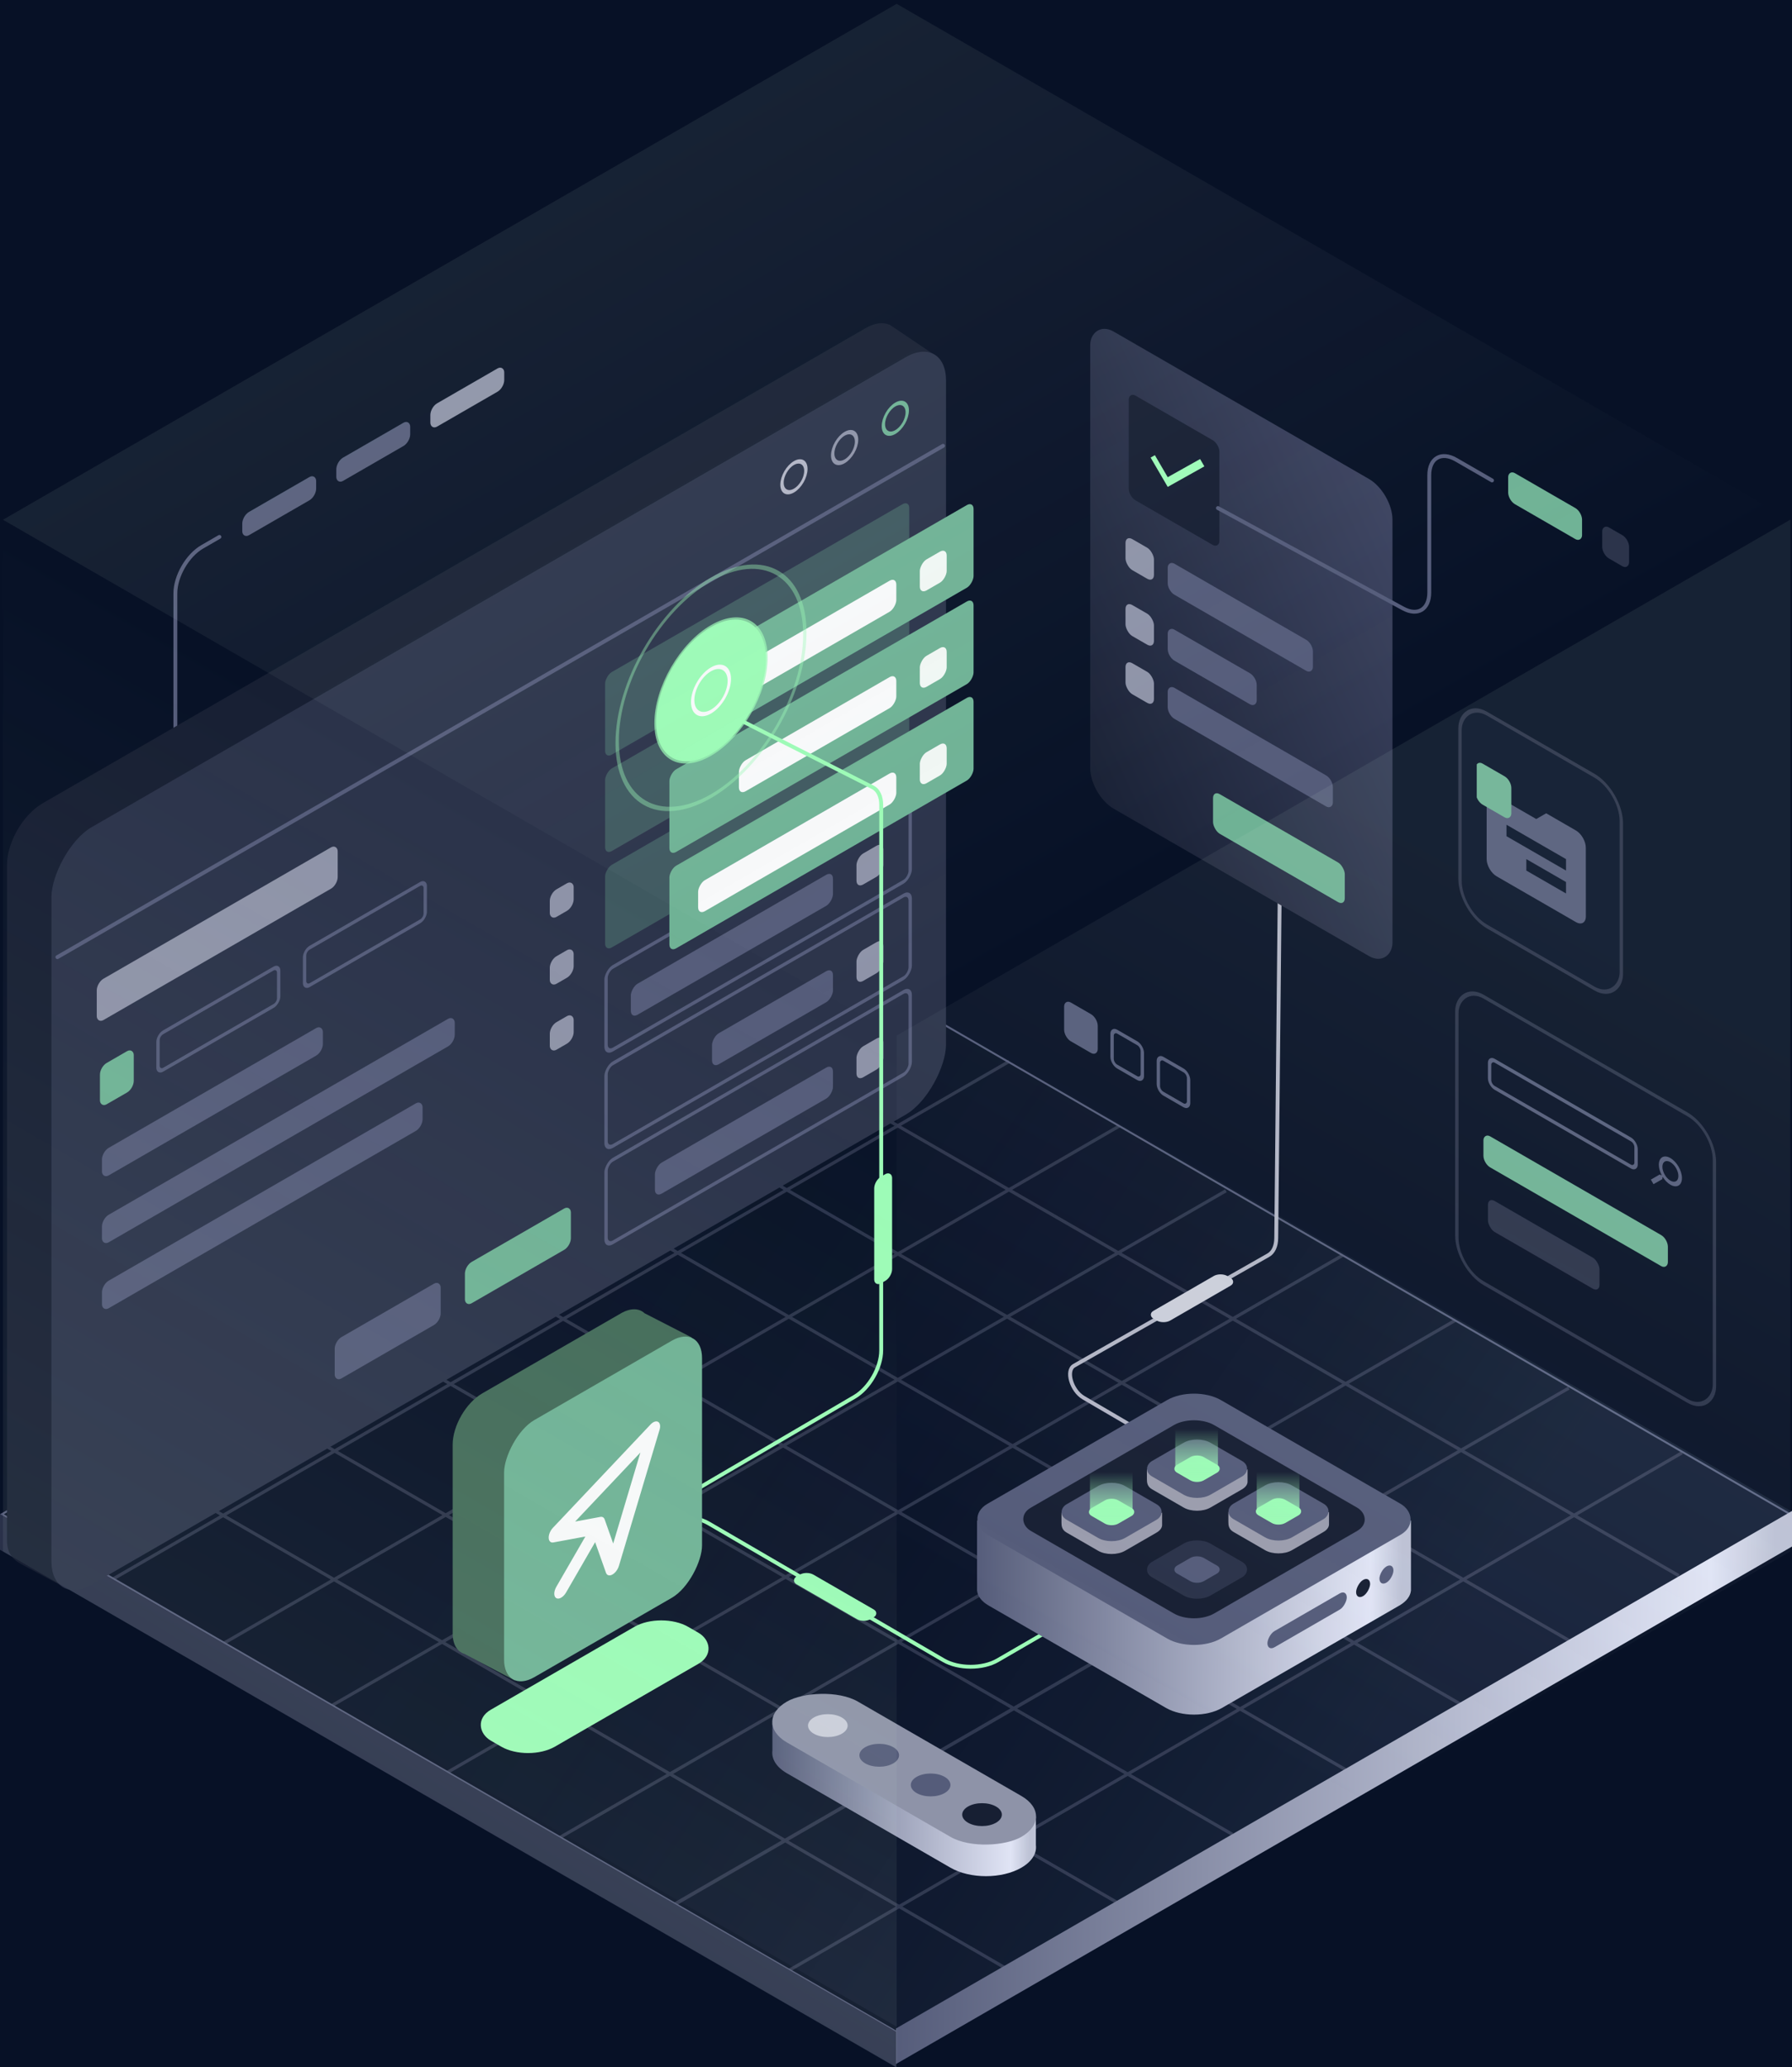 <svg width="462" height="533" viewBox="0 0 462 533" fill="none" xmlns="http://www.w3.org/2000/svg">
<g clip-path="url(#clip0_2458_2256)">
<rect width="462" height="533" transform="matrix(-1 0 0 1 462 0)" fill="#071126"/>
<path fill-rule="evenodd" clip-rule="evenodd" d="M260.396 274.04L259.979 273.318L231.455 289.794L202.855 273.318L202.438 274.04L230.621 290.275L202.84 306.322L174.501 289.996L174.084 290.718L202.006 306.804L174.727 322.56L146.356 306.202L145.939 306.924L173.893 323.042L145.194 339.619L116.959 323.354L116.542 324.076L144.36 340.101L116.163 356.388L87.772 340.032L87.355 340.755L115.329 356.87L86.274 373.653L57.542 357.072L57.124 357.794L85.44 374.134L57.524 390.259L29.188 373.863L28.771 374.585L56.691 390.741L28.979 406.747L29.396 407.469L57.523 391.223L85.279 407.284L57.333 423.426L57.75 424.148L86.112 407.766L113.134 423.402L85.478 439.327L85.895 440.049L113.968 423.884L142.873 440.611L114.874 456.783L115.291 457.505L143.706 441.093L171.878 457.395L144.062 473.462L144.479 474.184L172.711 457.877L201.52 474.547L173.875 490.502L174.292 491.336L202.438 475.078L230.976 491.592L203.271 507.653L203.688 508.375L231.808 492.074L259.98 508.375L260.397 507.653L232.64 491.592L260.748 475.297L289.167 491.697L289.584 490.975L261.58 474.815L290.73 457.916L317.521 473.35L317.938 472.628L291.563 457.434L319.709 441.117L346.708 456.672L347.125 455.949L320.541 440.635L349.115 424.07L376.73 439.993L377.148 439.271L349.947 423.588L377.25 407.76L404.25 423.314L404.667 422.592L378.083 407.277L405.813 391.202L432.604 406.635L433.021 405.913L406.646 390.719L433.854 374.946L433.437 374.224L405.812 390.238L377.527 373.944L404.667 358.267L404.25 357.545L376.681 373.456L347.734 356.781L375.479 340.755L375.062 340.032L346.899 356.3L318.664 340.034L346.291 324.076L345.874 323.354L317.83 339.553L289.134 323.022L316.27 307.397L315.853 306.675L288.299 322.541L260.942 306.781L288.75 290.718L288.333 289.996L260.107 306.3L232.29 290.274L260.396 274.04ZM231.455 290.756L259.273 306.782L231.492 322.828L203.675 306.803L231.455 290.756ZM260.108 307.263L287.464 323.022L259.639 339.043L232.327 323.309L260.108 307.263ZM288.299 323.503L316.995 340.035L289.215 356.081L260.474 339.525L288.299 323.503ZM317.83 340.516L346.065 356.781L318.284 372.828L290.049 356.562L317.83 340.516ZM346.9 357.262L375.846 373.938L348.053 389.978L319.119 373.309L346.9 357.262ZM376.693 374.426L404.979 390.721L377.249 406.797L348.912 390.472L376.693 374.426ZM230.658 323.31L202.84 307.285L175.562 323.041L203.368 339.074L230.658 323.31ZM258.804 339.524L231.493 323.791L204.202 339.555L231.458 355.27L258.804 339.524ZM288.38 356.563L259.639 340.006L232.293 355.752L261.066 372.341L288.38 356.563ZM317.45 373.31L289.215 357.044L261.9 372.822L290.123 389.095L317.45 373.31ZM347.219 390.459L318.285 373.791L290.957 389.576L319.868 406.245L347.219 390.459ZM376.416 407.28L348.078 390.954L320.738 406.746L349.114 423.107L376.416 407.28ZM174.728 323.523L202.534 339.555L173.846 356.126L146.029 340.1L174.728 323.523ZM203.368 340.036L230.623 355.751L201.903 372.288L174.681 356.607L203.368 340.036ZM231.458 356.233L260.231 372.823L231.569 389.379L202.738 372.77L231.458 356.233ZM261.066 373.304L289.289 389.576L260.638 406.125L232.403 389.86L261.066 373.304ZM290.123 390.057L319.033 406.726L290.383 423.261L261.473 406.606L290.123 390.057ZM319.904 407.228L348.281 423.59L319.707 440.154L291.266 423.77L319.904 407.228ZM173.012 356.607L145.195 340.582L116.998 356.869L144.816 372.894L173.012 356.607ZM201.067 372.77L173.847 357.088L145.65 373.375L172.826 389.031L201.067 372.77ZM230.734 389.861L201.903 373.251L173.662 389.512L202.538 406.147L230.734 389.861ZM259.804 406.607L231.569 390.341L203.373 406.628L231.608 422.894L259.804 406.607ZM289.549 423.743L260.639 407.088L232.442 423.375L261.34 440.023L289.549 423.743ZM318.875 440.637L290.432 424.251L262.235 440.538L290.729 456.953L318.875 440.637ZM116.164 357.351L143.981 373.376L114.902 390.173L87.108 374.134L116.164 357.351ZM144.816 373.857L171.991 389.512L142.842 406.296L115.736 390.654L144.816 373.857ZM172.826 389.993L201.704 406.629L172.576 423.454L143.677 406.778L172.826 389.993ZM202.538 407.11L230.773 423.376L201.621 440.215L173.41 423.935L202.538 407.11ZM231.608 423.857L260.506 440.504L231.316 457.351L202.455 440.696L231.608 423.857ZM261.401 441.02L289.896 457.436L260.747 474.334L232.223 457.874L261.401 441.02ZM114.068 390.654L86.274 374.616L58.357 390.741L86.112 406.802L114.068 390.654ZM142.007 406.777L114.902 391.136L86.945 407.284L113.969 422.922L142.007 406.777ZM171.742 423.936L142.842 407.258L114.802 423.404L143.706 440.129L171.742 423.936ZM200.787 440.696L172.576 424.417L144.539 440.611L172.711 456.914L200.787 440.696ZM230.482 457.832L201.621 441.178L173.544 457.396L202.353 474.066L230.482 457.832ZM259.915 474.817L231.389 458.355L203.271 474.597L231.808 491.11L259.915 474.817Z" fill="#2B334A"/>
<path d="M461.504 390.43L231 257.031L0.496 390.43L231 523.828L461.504 390.43Z" stroke="#555C7A" stroke-width="0.5" stroke-linecap="round"/>
<rect width="266.05" height="266.05" transform="matrix(0.866 0.5 -0.866 0.5 232 257)" fill="url(#paint0_linear_2458_2256)" fill-opacity="0.3"/>
<path fill-rule="evenodd" clip-rule="evenodd" d="M462 389.596L231 523.025V532.199L462 398.769V389.596Z" fill="url(#paint1_linear_2458_2256)"/>
<path fill-rule="evenodd" clip-rule="evenodd" d="M231 523.859L0 390.43V399.603L231 533.032V523.859Z" fill="url(#paint2_linear_2458_2256)"/>
<rect width="21.998" height="5.999" rx="2" transform="matrix(0.866 -0.5 -3.18448e-05 1 62.458 132.998)" fill="#555C7A"/>
<rect width="21.998" height="5.999" rx="2" transform="matrix(0.866 -0.5 -3.18448e-05 1 86.704 118.999)" fill="#555C7A"/>
<rect width="21.998" height="5.999" rx="2" transform="matrix(0.866 -0.5 -3.18448e-05 1 110.95 105)" fill="#8E93A8"/>
<path d="M31.297 295.646L38.278 291.615C42.104 289.406 45.206 284.033 45.206 279.615L45.211 152.998C45.211 148.58 48.313 143.207 52.139 140.998L56.565 138.442" stroke="#555C7A" stroke-linecap="round"/>
<rect x="0.433" y="-0.25" width="9" height="9" rx="1.5" transform="matrix(-0.866 -0.5 3.18907e-05 1 282.951 263.217)" fill="#555C7A" stroke="#555C7A"/>
<rect x="0.433" y="-0.25" width="9" height="9" rx="1.5" transform="matrix(-0.866 -0.5 3.18907e-05 1 294.879 270.217)" fill="#071228" stroke="#555C7A"/>
<rect x="0.433" y="-0.25" width="9" height="9" rx="1.5" transform="matrix(-0.866 -0.5 3.18907e-05 1 306.808 277.217)" fill="#071228" stroke="#555C7A"/>
<path d="M329.995 223.117L329.032 319.238C329.011 321.326 328.277 322.908 326.986 323.642L276.907 352.139C274.721 353.383 276.243 358.569 279.324 360.373L291.5 367.5" stroke="#B2B5C5" stroke-linecap="round"/>
<rect width="21.998" height="5" rx="2" transform="matrix(-0.866 0.5 0.866 0.5 314.67 328)" fill="#CBCEDA"/>
<path d="M276.944 416.647L257.188 428.1C253.352 430.324 247.113 430.32 243.286 428.09L182.712 392.805C178.908 390.589 172.714 390.569 168.868 392.761L153.853 401.32" stroke="#9CFBB6" stroke-linecap="round"/>
<rect width="21.998" height="5" rx="2" transform="matrix(-0.866 -0.5 0.866 -0.5 222.671 418.498)" fill="#9CFBB6"/>
<rect width="89.991" height="123.02" rx="7" transform="matrix(-0.866 -0.5 3.18907e-05 1 358.996 126.998)" fill="url(#paint3_linear_2458_2256)"/>
<rect width="43.228" height="8" rx="2" transform="matrix(-0.866 -0.5 3.18907e-05 1 338.488 165.968)" fill="#555C7A"/>
<rect width="26.493" height="8" rx="2" transform="matrix(-0.866 -0.5 3.18907e-05 1 323.996 174.601)" fill="#555C7A"/>
<rect width="49.163" height="8" rx="2" transform="matrix(-0.866 -0.5 3.18907e-05 1 343.628 200.936)" fill="#555C7A"/>
<rect width="8.466" height="8" rx="2" transform="matrix(0.866 0.5 3.18907e-05 1 290.172 138)" fill="#8E93A8"/>
<rect width="8.466" height="8" rx="2" transform="matrix(0.866 0.5 3.18907e-05 1 290.172 155)" fill="#8E93A8"/>
<rect width="8.466" height="8" rx="2" transform="matrix(0.866 0.5 3.18907e-05 1 290.172 170)" fill="#8E93A8"/>
<rect width="27" height="27" rx="2" transform="matrix(-0.866 -0.5 3.18907e-05 1 314.382 114.501)" fill="#171F33"/>
<path d="M301.052 123.038L297.746 117.368L296.644 117.985L301.052 125.545L310.5 120.254L309.398 118.364L301.052 123.038Z" fill="#9EFBB8"/>
<rect width="39.22" height="10.223" rx="2" transform="matrix(0.866 0.5 3.18907e-05 1 312.738 203.771)" fill="#6FB295"/>
<rect width="76.682" height="73.876" rx="8" transform="matrix(-0.866 -0.5 3.18907e-05 1 442 291.343)" stroke="#2B334A"/>
<rect width="54.911" height="8" rx="2" transform="matrix(-0.866 -0.5 3.18907e-05 1 430.002 319.457)" fill="#6FB295"/>
<rect width="33.208" height="8" rx="2" transform="matrix(0.866 0.5 3.18907e-05 1 383.613 308.672)" fill="#2B334A"/>
<rect x="-0.433" y="0.25" width="43.603" height="7" rx="1.5" transform="matrix(-0.866 -0.5 3.18907e-05 1 421.422 294.086)" stroke="#555C7A"/>
<g clip-path="url(#clip1_2458_2256)">
<path d="M427.899 302.83L428.261 303.039L428.389 302.971C427.94 302.108 427.669 301.169 427.669 300.317C427.669 298.417 429.003 297.647 430.648 298.597C432.293 299.547 433.627 301.857 433.627 303.756C433.627 305.656 432.294 306.426 430.649 305.476C429.911 305.05 429.232 304.346 428.71 303.526L428.586 303.603L428.586 304.021L426.295 305.339L425.612 304.156L427.899 302.83ZM430.648 304.418C431.79 305.077 432.711 304.545 432.711 303.227C432.711 301.91 431.789 300.314 430.648 299.655C429.507 298.996 428.586 299.528 428.586 300.846C428.586 302.164 429.507 303.759 430.648 304.418Z" fill="#555C7A"/>
</g>
<rect width="48.023" height="54.877" rx="8" transform="matrix(-0.866 -0.5 3.18907e-05 1 418 204.013)" fill="#09132A"/>
<rect width="48.023" height="54.877" rx="8" transform="matrix(-0.866 -0.5 3.18907e-05 1 418 204.013)" stroke="#2B334A"/>
<g clip-path="url(#clip2_2458_2256)">
<path d="M385.835 205.274L396.065 211.181L398.623 209.704L406.295 214.134C407.702 214.946 408.84 216.932 408.84 218.557L408.853 236.283C408.853 237.907 407.702 238.572 406.296 237.759L385.836 225.946C384.429 225.134 383.279 223.14 383.278 221.516L383.278 206.75C383.278 205.126 384.429 204.462 385.835 205.274ZM393.508 224.47L403.738 230.376L403.738 227.423L393.508 221.517L393.508 224.47ZM388.393 215.61L403.738 224.47L403.738 221.517L388.393 212.657L388.393 215.61Z" fill="#555C7A"/>
<rect width="10.578" height="10.578" rx="2" transform="matrix(0.866 0.5 -3.18445e-05 -1 380.483 206.461)" fill="#6FB295"/>
</g>
<rect width="21.998" height="8" rx="2" transform="matrix(0.866 0.5 -3.18445e-05 -1 388.826 129)" fill="#6FB295"/>
<rect width="8" height="8" rx="2" transform="matrix(0.866 0.5 -3.18445e-05 -1 413.072 142.999)" fill="#2B334A"/>
<path d="M314 131L361.767 156.905C365.509 158.935 368.484 157.112 368.484 152.788L368.483 122.538C368.483 118.119 371.585 116.328 375.411 118.538L384.659 123.877" stroke="#555C7A" stroke-linecap="round"/>
<path d="M199.138 451.377C198.856 453.474 200.104 455.628 202.883 457.232L245.047 481.574C250.092 484.487 258.272 484.487 263.318 481.574C266.077 479.981 267.327 477.846 267.068 475.762L267.068 468.367L262.353 470.469L221.154 446.684C216.181 443.814 208.162 443.772 203.102 446.561L199.138 444.336V451.377Z" fill="url(#paint4_linear_2458_2256)"/>
<rect width="69.782" height="21.097" rx="10.549" transform="matrix(-0.866 -0.5 -0.866 0.5 272.454 468.353)" fill="#8E93A8"/>
<circle cx="4.173" cy="4.173" r="4.173" transform="matrix(-0.866 -0.5 -0.866 0.5 260.407 467.889)" fill="#171F33"/>
<circle cx="4.173" cy="4.173" r="4.173" transform="matrix(-0.866 -0.5 -0.866 0.5 247.156 460.239)" fill="#555C7A"/>
<circle cx="4.173" cy="4.173" r="4.173" transform="matrix(-0.866 -0.5 -0.866 0.5 233.904 452.589)" fill="#555C7A"/>
<circle cx="4.173" cy="4.173" r="4.173" transform="matrix(-0.866 -0.5 -0.866 0.5 220.653 444.938)" fill="#CBCEDA"/>
<path d="M236.924 101.956L240.658 91.331L229.323 83.703L229.289 83.723C227.665 83.014 225.535 83.245 223.204 84.591L11.022 207.104C5.926 210.046 1.795 217.201 1.795 223.085L1.79 397.078C1.789 400.824 3.621 402.407 5.996 403.589L17.658 409.831L22.736 397.078L223.198 279.892C228.294 276.95 232.424 269.795 232.425 263.911L236.924 101.956Z" fill="#171F33"/>
<rect width="266.319" height="195.301" rx="12" transform="matrix(-0.866 0.5 -3.18339e-05 1 243.896 86.102)" fill="#2B334A"/>
<rect width="90.549" height="21.305" rx="2" transform="matrix(-0.866 0.5 -3.18327e-05 1 234.417 178.713)" fill="#6FB295" fill-opacity="0.3"/>
<rect width="90.549" height="21.305" rx="2" transform="matrix(-0.866 0.5 -3.18327e-05 1 234.417 153.856)" fill="#6FB295" fill-opacity="0.3"/>
<rect width="90.549" height="21.305" rx="2" transform="matrix(-0.866 0.5 -3.18327e-05 1 234.418 129)" fill="#6FB295" fill-opacity="0.3"/>
<path d="M243.126 114.953L14.797 246.789" stroke="#555C7A" stroke-linecap="round"/>
<circle cx="3.551" cy="3.551" r="3.551" transform="matrix(-0.866 0.5 -3.18327e-05 1 233.9 102.525)" stroke="#6FB295"/>
<circle cx="3.551" cy="3.551" r="3.551" transform="matrix(-0.866 0.5 -3.18315e-05 1 220.831 110.071)" stroke="#8E93A8"/>
<circle cx="3.551" cy="3.551" r="3.551" transform="matrix(-0.866 0.5 -3.18315e-05 1 207.762 117.617)" stroke="#B2B5C5"/>
<rect width="90.549" height="21.305" rx="2" transform="matrix(-0.866 0.5 -3.18327e-05 1 234.666 205.058)" stroke="#555C7A"/>
<rect width="60.171" height="8" rx="2" transform="matrix(-0.866 0.5 -3.18327e-05 1 214.747 224.559)" fill="#555C7A"/>
<rect width="8" height="8" rx="2" transform="matrix(-0.866 0.5 -3.18327e-05 1 227.737 217.058)" fill="#8E93A8"/>
<rect width="90.549" height="21.305" rx="2" transform="matrix(-0.866 0.5 -3.18327e-05 1 234.666 229.915)" stroke="#555C7A"/>
<rect width="36" height="8" rx="2" transform="matrix(-0.866 0.5 -3.18327e-05 1 214.747 249.415)" fill="#555C7A"/>
<rect width="8" height="8" rx="2" transform="matrix(-0.866 0.5 -3.18327e-05 1 227.737 241.915)" fill="#8E93A8"/>
<rect width="90.549" height="21.305" rx="2" transform="matrix(-0.866 0.5 -3.18327e-05 1 234.665 254.771)" stroke="#555C7A"/>
<rect width="53" height="8" rx="2" transform="matrix(-0.866 0.5 -3.18327e-05 1 214.746 274.271)" fill="#555C7A"/>
<rect width="8" height="8" rx="2" transform="matrix(-0.866 0.5 -3.18327e-05 1 227.736 266.771)" fill="#8E93A8"/>
<rect width="90.549" height="21.305" rx="2" transform="matrix(-0.866 0.5 -3.18327e-05 1 250.997 178.946)" fill="#6FB295"/>
<rect width="59" height="8" rx="2" transform="matrix(-0.866 0.5 -3.18327e-05 1 231.078 198.447)" fill="#F8F9FA"/>
<rect width="8" height="8" rx="2" transform="matrix(-0.866 0.5 -3.18327e-05 1 244.068 190.946)" fill="#F1F7F4"/>
<rect width="90.549" height="21.305" rx="2" transform="matrix(-0.866 0.5 -3.18327e-05 1 250.997 154.09)" fill="#6FB295"/>
<rect width="46.859" height="8" rx="2" transform="matrix(-0.866 0.5 -3.18327e-05 1 231.078 173.59)" fill="#F8F9FA"/>
<rect width="8" height="8" rx="2" transform="matrix(-0.866 0.5 -3.18327e-05 1 244.068 166.09)" fill="#F1F7F4"/>
<rect width="90.549" height="21.305" rx="2" transform="matrix(-0.866 0.5 -3.18327e-05 1 250.998 129.233)" fill="#6FB295"/>
<rect width="55" height="8" rx="2" transform="matrix(-0.866 0.5 -3.18327e-05 1 231.079 148.734)" fill="#F8F9FA"/>
<rect width="8" height="8" rx="2" transform="matrix(-0.866 0.5 -3.18327e-05 1 244.069 141.234)" fill="#F1F7F4"/>
<rect width="31.552" height="10.653" rx="2" transform="matrix(0.866 -0.5 -3.18327e-05 1 119.86 326.385)" fill="#6FB295"/>
<rect width="31.552" height="10.653" rx="2" transform="matrix(0.866 -0.5 -3.18315e-05 1 86.29 345.768)" fill="#555C7A"/>
<rect width="65.769" height="7.102" rx="2" transform="matrix(0.866 -0.5 -3.18315e-05 1 26.287 296.969)" fill="#555C7A"/>
<rect width="7.111" height="7.103" rx="2" transform="matrix(0.866 -0.5 -3.18327e-05 1 141.741 230.307)" fill="#8E93A8"/>
<rect width="105.03" height="7.102" rx="2" transform="matrix(0.866 -0.5 -3.18315e-05 1 26.287 314.218)" fill="#555C7A"/>
<rect width="7.111" height="7.103" rx="2" transform="matrix(0.866 -0.5 -3.18327e-05 1 141.741 247.556)" fill="#8E93A8"/>
<rect width="95.445" height="7.102" rx="2" transform="matrix(0.866 -0.5 -3.18315e-05 1 26.288 331.218)" fill="#555C7A"/>
<rect width="7.111" height="7.103" rx="2" transform="matrix(0.866 -0.5 -3.18327e-05 1 141.742 264.556)" fill="#8E93A8"/>
<rect width="71.73" height="10.653" rx="2" transform="matrix(0.866 -0.5 -3.18327e-05 1 24.944 253.358)" fill="#8E93A8"/>
<rect x="0.433" y="0.25" width="35.923" height="9.653" rx="1.5" transform="matrix(0.866 -0.5 -3.18326e-05 1 40.36 266.9)" stroke="#555C7A"/>
<rect width="10.07" height="10.653" rx="2" transform="matrix(0.866 -0.5 -3.18315e-05 1 25.767 275.076)" fill="#6FB295"/>
<rect x="0.433" y="0.25" width="35.923" height="9.653" rx="1.5" transform="matrix(0.866 -0.5 -3.18326e-05 1 78.148 245.081)" stroke="#555C7A"/>
<path d="M125.235 415.854L220.306 360.165C224.112 357.935 227.184 352.59 227.184 348.194L227.189 207.572C227.189 205.363 226.398 203.709 225.003 203.002L183.387 181.914" stroke="#9CFBB6" stroke-linecap="round"/>
<rect width="27.511" height="5.326" rx="2" transform="matrix(-3.17812e-05 1 0.866 -0.5 225.384 304.397)" fill="#9CFBB6"/>
<circle opacity="0.4" cx="27.934" cy="27.934" r="27.934" transform="matrix(-0.866 0.5 3.18609e-05 -1 207.493 191.316)" stroke="#9CFBB6"/>
<g filter="url(#filter0_f_2458_2256)">
<circle cx="16.352" cy="16.352" r="16.352" transform="matrix(-0.866 0.5 3.18678e-05 -1 197.463 186.206)" fill="#9CFBB6"/>
</g>
<circle opacity="0.7" cx="16.352" cy="16.352" r="16.352" transform="matrix(-0.866 0.5 3.18678e-05 -1 197.463 186.206)" stroke="#9CFBB6"/>
<circle cx="5.451" cy="5.451" r="5.451" transform="matrix(-0.866 0.5 3.18678e-05 -1 188.023 180.756)" fill="#9CFBB6" stroke="#F8F9FA"/>
<path d="M300.608 379.24C304.596 376.938 311.062 376.938 315.05 379.24L355.085 388.456L363.764 392.095L363.764 409.613C363.771 409.743 363.771 409.873 363.764 410.004L363.764 410.161L363.751 410.168C363.605 411.555 362.614 412.917 360.778 413.977L315.05 440.376C311.062 442.679 304.596 442.679 300.608 440.376L254.879 413.977C253.044 412.917 252.053 411.555 251.907 410.168L251.894 410.161V410.004C251.886 409.874 251.886 409.743 251.894 409.612V392.095L260.781 388.335L300.608 379.24Z" fill="url(#paint5_linear_2458_2256)"/>
<rect width="69.478" height="69.478" rx="8" transform="matrix(-0.866 0.5 0.866 0.5 307.829 357)" fill="#555C7A"/>
<rect width="54.569" height="54.569" rx="6" transform="matrix(-0.866 0.5 0.866 0.5 307.829 364.454)" fill="#171F33"/>
<rect width="23.622" height="4.169" rx="2.084" transform="matrix(-0.866 0.5 -3.18817e-05 1 347.215 409.807)" fill="#555C7A"/>
<rect width="4.169" height="4.169" rx="2.085" transform="matrix(-0.866 0.5 -3.18817e-05 1 353.231 406.333)" fill="#171F33"/>
<rect width="4.169" height="4.169" rx="2.085" transform="matrix(-0.866 0.5 -3.18907e-05 1 359.248 402.859)" fill="#555C7A"/>
<path d="M299.607 393.027C299.673 393.797 299.197 394.58 298.178 395.168L290.049 399.861C288.135 400.966 285.034 400.966 283.12 399.861L274.991 395.168C273.779 394.468 273.659 393.5 273.659 392.59L273.659 390L275.363 390.954L283.12 386.476C285.034 385.371 288.135 385.371 290.049 386.476L297.812 390.958L299.607 390L299.607 393.027Z" fill="#9A9CAD"/>
<rect width="17.387" height="17.387" rx="4" transform="matrix(0.866 0.5 -0.866 0.5 286.585 381.164)" fill="#555C7A"/>
<rect width="7.994" height="7.994" rx="2" transform="matrix(0.866 0.5 -0.866 0.5 286.585 385.86)" fill="#9CFBB6"/>
<path d="M321.635 381.872C321.701 382.642 321.225 383.425 320.206 384.013L312.077 388.706C310.164 389.81 307.062 389.81 305.149 388.706L297.02 384.013C295.807 383.313 295.687 382.344 295.688 381.435L295.688 378.844L297.391 379.798L305.149 375.32C307.062 374.215 310.164 374.215 312.077 375.32L319.841 379.802L321.635 378.844L321.635 381.872Z" fill="#9A9CAD"/>
<rect width="17.387" height="17.387" rx="4" transform="matrix(0.866 0.5 -0.866 0.5 308.613 370.008)" fill="#555C7A"/>
<rect width="7.994" height="7.994" rx="2" transform="matrix(0.866 0.5 -0.866 0.5 308.613 374.704)" fill="#9CFBB6"/>
<path d="M342.635 392.872C342.701 393.642 342.225 394.425 341.206 395.013L333.077 399.706C331.164 400.81 328.062 400.81 326.149 399.706L318.02 395.013C316.807 394.313 316.687 393.344 316.688 392.435L316.688 389.844L318.391 390.798L326.149 386.32C328.062 385.215 331.164 385.215 333.077 386.32L340.841 390.802L342.635 389.844L342.635 392.872Z" fill="#9A9CAD"/>
<rect width="17.387" height="17.387" rx="4" transform="matrix(0.866 0.5 -0.866 0.5 329.613 381.008)" fill="#555C7A"/>
<rect width="7.994" height="7.994" rx="2" transform="matrix(0.866 0.5 -0.866 0.5 329.613 385.704)" fill="#9CFBB6"/>
<rect width="17.387" height="17.387" rx="4" transform="matrix(0.866 0.5 -0.866 0.5 308.612 396.008)" fill="#2B334A"/>
<rect width="7.994" height="7.994" rx="2" transform="matrix(0.866 0.5 -0.866 0.5 308.612 400.704)" fill="#555C7A"/>
<path d="M334.987 376.003H335L335 389.787H334.99C334.99 390.031 334.83 390.275 334.512 390.461L330.653 392.72C330.015 393.093 328.981 393.093 328.343 392.72L324.484 390.461C324.165 390.275 324.006 390.031 324.005 389.787H324V377.355L324.009 376.003C323.979 376.268 324.138 376.539 324.484 376.741L328.343 379C328.981 379.373 330.015 379.373 330.653 379L334.512 376.741C334.858 376.539 335.016 376.268 334.987 376.003Z" fill="url(#paint6_linear_2458_2256)"/>
<path d="M313.987 365H314L314 378.783H313.99C313.99 379.028 313.83 379.272 313.512 379.458L309.653 381.717C309.015 382.09 307.981 382.09 307.343 381.717L303.484 379.458C303.165 379.272 303.006 379.028 303.005 378.783H303V366.352L303.009 365C302.979 365.265 303.138 365.536 303.484 365.738L307.343 367.997C307.981 368.37 309.015 368.37 309.653 367.997L313.512 365.738C313.858 365.536 314.016 365.265 313.987 365Z" fill="url(#paint7_linear_2458_2256)"/>
<path d="M291.987 376H292L292 389.783H291.99C291.99 390.028 291.83 390.272 291.512 390.458L287.653 392.717C287.015 393.09 285.981 393.09 285.343 392.717L281.484 390.458C281.165 390.272 281.006 390.028 281.005 389.783H281V377.352L281.009 376C280.979 376.265 281.138 376.536 281.484 376.738L285.343 378.997C285.981 379.37 287.015 379.37 287.653 378.997L291.512 376.738C291.858 376.536 292.016 376.265 291.987 376Z" fill="url(#paint8_linear_2458_2256)"/>
<path d="M167.734 351.963L178.417 344.898L166.183 338.616C164.785 337.295 162.571 337.198 160.079 338.637L124.357 359.262C120.129 361.704 116.701 367.641 116.701 372.523L116.7 421.138C116.7 424.014 117.889 425.882 119.73 426.433L132.742 433.301L132.742 420.715L160.077 404.932C164.305 402.491 167.733 396.554 167.733 391.672L167.734 351.963Z" fill="#436B59"/>
<rect width="58.929" height="66.296" rx="9" transform="matrix(-0.866 0.5 -3.18651e-05 1 180.995 341.189)" fill="#6FB295"/>
<path fill-rule="evenodd" clip-rule="evenodd" d="M167.721 367.291C168.388 366.585 169.155 366.318 169.666 366.612C170.176 366.907 170.328 367.706 170.05 368.635L159.565 403.749C159.28 404.703 158.601 405.598 157.861 405.997C157.12 406.396 156.473 406.215 156.234 405.542L153.433 397.636L145.937 410.62C145.242 411.825 144.114 412.476 143.418 412.074C142.723 411.673 142.723 410.371 143.419 409.166L150.915 396.182L142.667 397.709C141.966 397.839 141.485 397.369 141.46 396.528C141.435 395.687 141.871 394.652 142.555 393.928L167.721 367.291ZM158.091 397.991L165.099 374.522L148.278 392.326L154.772 391.123C155.296 391.026 155.707 391.264 155.885 391.766L158.091 397.991Z" fill="#F8F9FA"/>
<g filter="url(#filter1_f_2458_2256)">
<rect width="58.721" height="19.065" rx="8" transform="matrix(-0.866 0.5 0.866 0.5 170.484 415.466)" fill="#9CFBB6"/>
</g>
<g opacity="0.15">
<rect width="266.047" height="266.047" transform="matrix(0.866 0.5 3.18351e-05 1 0.774 133.987)" fill="url(#paint9_linear_2458_2256)"/>
<rect width="266.047" height="266.047" transform="matrix(0.866 -0.5 -3.18351e-05 1 231.182 267.015)" fill="url(#paint10_linear_2458_2256)"/>
<rect width="266.047" height="266.047" transform="matrix(0.866 -0.5 0.866 0.5 0.774 134.016)" fill="url(#paint11_linear_2458_2256)"/>
</g>
</g>
<defs>
<filter id="filter0_f_2458_2256" x="144.143" y="134.745" width="78.321" height="86.571" filterUnits="userSpaceOnUse" color-interpolation-filters="sRGB">
<feFlood flood-opacity="0" result="BackgroundImageFix"/>
<feBlend mode="normal" in="SourceGraphic" in2="BackgroundImageFix" result="shape"/>
<feGaussianBlur stdDeviation="12.5" result="effect1_foregroundBlur_2458_2256"/>
</filter>
<filter id="filter1_f_2458_2256" x="73.689" y="367.809" width="159.249" height="134.205" filterUnits="userSpaceOnUse" color-interpolation-filters="sRGB">
<feFlood flood-opacity="0" result="BackgroundImageFix"/>
<feBlend mode="normal" in="SourceGraphic" in2="BackgroundImageFix" result="shape"/>
<feGaussianBlur stdDeviation="25" result="effect1_foregroundBlur_2458_2256"/>
</filter>
<linearGradient id="paint0_linear_2458_2256" x1="268.395" y1="130.78" x2="56.058" y2="222.455" gradientUnits="userSpaceOnUse">
<stop stop-color="#C1D6FF" stop-opacity="0.3"/>
<stop offset="1" stop-color="#071127" stop-opacity="0"/>
</linearGradient>
<linearGradient id="paint1_linear_2458_2256" x1="456.797" y1="468.613" x2="231.019" y2="466.007" gradientUnits="userSpaceOnUse">
<stop stop-color="#BDC2D5"/>
<stop offset="0.073" stop-color="#E0E4F5"/>
<stop offset="1" stop-color="#555C7A"/>
</linearGradient>
<linearGradient id="paint2_linear_2458_2256" x1="232.036" y1="390.761" x2="101.923" y2="602.939" gradientUnits="userSpaceOnUse">
<stop stop-color="#3D4461"/>
<stop offset="1" stop-color="#171F33"/>
</linearGradient>
<linearGradient id="paint3_linear_2458_2256" x1="-0.403" y1="0.286" x2="119.859" y2="88.849" gradientUnits="userSpaceOnUse">
<stop stop-color="#3D4461"/>
<stop offset="1" stop-color="#171F33"/>
</linearGradient>
<linearGradient id="paint4_linear_2458_2256" x1="265.57" y1="466.18" x2="199.106" y2="465.363" gradientUnits="userSpaceOnUse">
<stop stop-color="#BDC2D5"/>
<stop offset="0.073" stop-color="#E0E4F5"/>
<stop offset="1" stop-color="#555C7A"/>
</linearGradient>
<linearGradient id="paint5_linear_2458_2256" x1="361.25" y1="413.303" x2="251.9" y2="411.953" gradientUnits="userSpaceOnUse">
<stop stop-color="#BDC2D5"/>
<stop offset="0.073" stop-color="#E0E4F5"/>
<stop offset="1" stop-color="#555C7A"/>
</linearGradient>
<linearGradient id="paint6_linear_2458_2256" x1="329.5" y1="379.503" x2="329.5" y2="393" gradientUnits="userSpaceOnUse">
<stop stop-color="#9CFBB6" stop-opacity="0"/>
<stop offset="1" stop-color="#9CFBB6"/>
</linearGradient>
<linearGradient id="paint7_linear_2458_2256" x1="308.5" y1="368.5" x2="308.5" y2="381.997" gradientUnits="userSpaceOnUse">
<stop stop-color="#9CFBB6" stop-opacity="0"/>
<stop offset="1" stop-color="#9CFBB6"/>
</linearGradient>
<linearGradient id="paint8_linear_2458_2256" x1="286.5" y1="379.5" x2="286.5" y2="392.997" gradientUnits="userSpaceOnUse">
<stop stop-color="#9CFBB6" stop-opacity="0"/>
<stop offset="1" stop-color="#9CFBB6"/>
</linearGradient>
<linearGradient id="paint9_linear_2458_2256" x1="133.023" y1="0" x2="133.023" y2="266.047" gradientUnits="userSpaceOnUse">
<stop stop-color="#DBF3E2" stop-opacity="0"/>
<stop offset="1" stop-color="#DBF3E2" stop-opacity="0.5"/>
</linearGradient>
<linearGradient id="paint10_linear_2458_2256" x1="266.062" y1="133.08" x2="132.529" y2="267.439" gradientUnits="userSpaceOnUse">
<stop stop-color="#DBF3E2" stop-opacity="0.5"/>
<stop offset="1" stop-color="#DBE5F3" stop-opacity="0"/>
</linearGradient>
<linearGradient id="paint11_linear_2458_2256" x1="133.023" y1="0" x2="133.023" y2="266.047" gradientUnits="userSpaceOnUse">
<stop stop-color="#DBF3E2" stop-opacity="0.5"/>
<stop offset="1" stop-color="#DBE5F3" stop-opacity="0"/>
<stop offset="1" stop-color="#DBF3E2" stop-opacity="0"/>
</linearGradient>
<clipPath id="clip0_2458_2256">
<rect width="462" height="533" fill="white" transform="matrix(-1 0 0 1 462 0)"/>
</clipPath>
<clipPath id="clip1_2458_2256">
<rect width="12.7" height="12.7" fill="white" transform="matrix(-0.866 -0.5 6.35798e-05 1 435.002 299.523)"/>
</clipPath>
<clipPath id="clip2_2458_2256">
<rect width="35.438" height="35.438" fill="white" transform="matrix(-0.866 -0.5 3.18351e-05 1 411.41 211.181)"/>
</clipPath>
</defs>
</svg>
